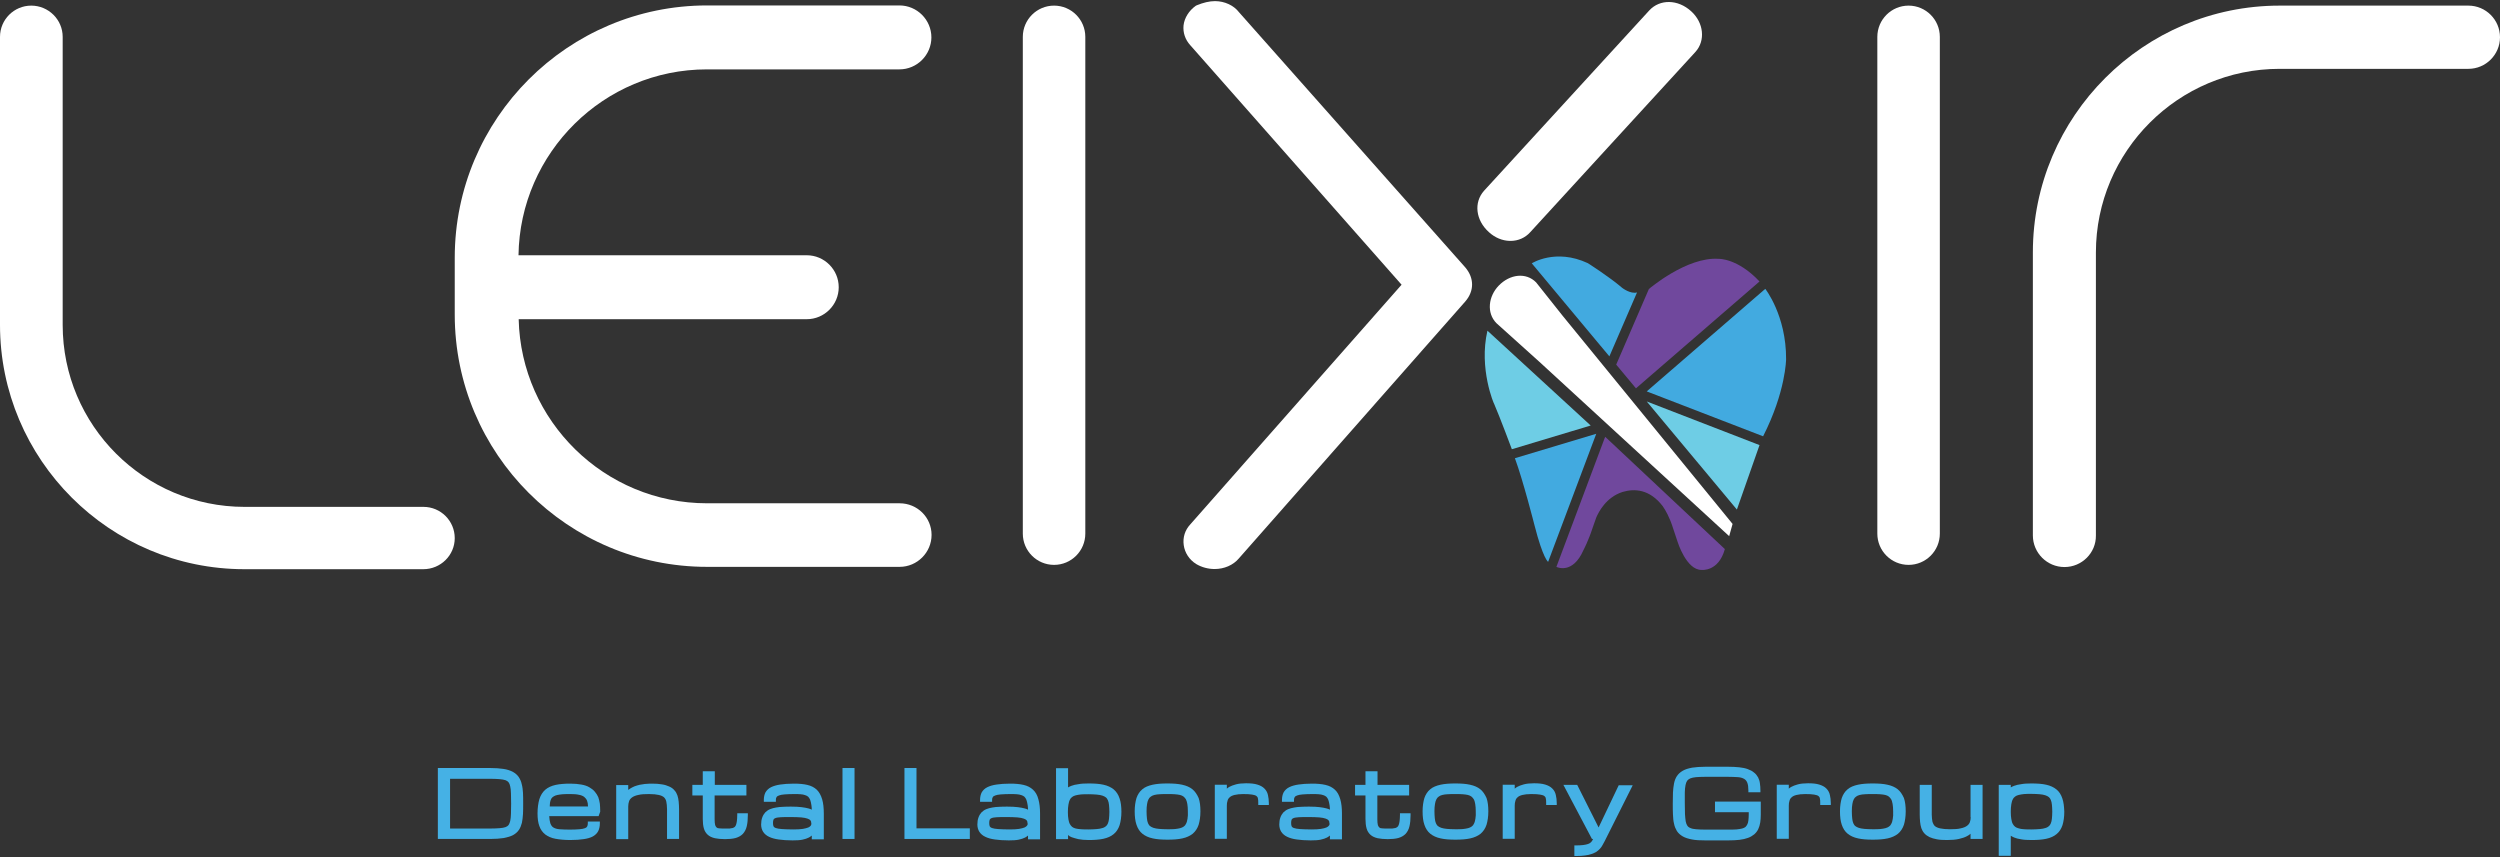 <svg xmlns="http://www.w3.org/2000/svg" width="280" height="96" viewBox="0 0 280 96" fill="none"><rect x="0" y="0" width="280" height="96" fill="#333333" stroke="none"/><path d="M58.434 87.828C58.374 87.526 58.253 87.264 58.092 87.023C57.931 86.782 57.71 86.601 57.428 86.44C57.147 86.299 56.805 86.178 56.382 86.118C55.98 86.058 55.477 86.017 54.894 86.017H49.04V93.963H54.914C55.497 93.963 56 93.922 56.402 93.862C56.825 93.782 57.167 93.681 57.448 93.54C57.73 93.379 57.951 93.198 58.112 92.957C58.273 92.736 58.374 92.454 58.454 92.152C58.514 91.851 58.555 91.529 58.575 91.167C58.595 90.825 58.595 90.422 58.595 89.98C58.595 89.537 58.595 89.155 58.575 88.793C58.555 88.451 58.514 88.109 58.434 87.828ZM57.227 91.147C57.227 91.448 57.187 91.71 57.147 91.931C57.106 92.112 57.046 92.273 56.966 92.394C56.885 92.494 56.785 92.575 56.624 92.635C56.463 92.695 56.241 92.736 55.96 92.756C55.678 92.776 55.336 92.796 54.914 92.796H50.408V87.224H54.914C55.316 87.224 55.678 87.244 55.96 87.264C56.221 87.285 56.443 87.325 56.624 87.385C56.785 87.445 56.885 87.526 56.966 87.626C57.046 87.727 57.106 87.888 57.147 88.089C57.187 88.29 57.227 88.552 57.227 88.874C57.227 89.195 57.247 89.578 57.247 90.02C57.247 90.463 57.227 90.825 57.227 91.147Z" fill="#45B1E5"></path><path d="M67.224 90.905V90.865C67.224 90.563 67.204 90.282 67.184 90.02C67.144 89.739 67.083 89.497 67.003 89.276C66.902 89.055 66.782 88.853 66.621 88.672C66.46 88.471 66.239 88.31 65.997 88.17C65.756 88.029 65.454 87.928 65.092 87.868C64.75 87.808 64.348 87.767 63.885 87.767C63.242 87.767 62.698 87.808 62.236 87.908C61.773 88.009 61.371 88.19 61.069 88.451C60.767 88.713 60.546 89.075 60.405 89.517C60.285 89.94 60.204 90.483 60.204 91.106C60.204 91.67 60.264 92.132 60.405 92.514C60.546 92.917 60.767 93.219 61.069 93.46C61.371 93.681 61.753 93.862 62.216 93.943C62.658 94.023 63.221 94.083 63.865 94.083C64.469 94.083 64.971 94.043 65.374 93.983C65.796 93.922 66.138 93.822 66.4 93.681C66.681 93.52 66.882 93.319 67.003 93.078C67.124 92.836 67.184 92.535 67.184 92.213V92.012H65.836V92.213C65.836 92.353 65.816 92.474 65.756 92.575C65.716 92.655 65.635 92.716 65.514 92.756C65.374 92.816 65.152 92.856 64.891 92.876C64.609 92.897 64.267 92.917 63.825 92.917C63.362 92.917 62.96 92.897 62.658 92.876C62.377 92.856 62.135 92.776 61.974 92.675C61.813 92.575 61.713 92.414 61.632 92.193C61.572 91.992 61.532 91.73 61.512 91.408H67.043L67.224 90.905ZM61.572 90.342C61.572 90.161 61.592 89.98 61.612 89.839C61.652 89.658 61.693 89.537 61.753 89.437C61.813 89.336 61.914 89.256 62.014 89.195C62.135 89.115 62.256 89.075 62.437 89.035C62.618 88.994 62.819 88.974 63.04 88.954C63.282 88.934 63.563 88.934 63.865 88.934C64.247 88.934 64.569 88.954 64.831 89.014C65.072 89.055 65.273 89.135 65.434 89.256C65.575 89.376 65.695 89.517 65.756 89.698C65.816 89.859 65.856 90.06 65.856 90.322H61.572V90.342Z" fill="#45B1E5"></path><path d="M75.874 89.095C75.793 88.874 75.693 88.672 75.532 88.512C75.391 88.331 75.19 88.19 74.948 88.089C74.727 87.989 74.445 87.888 74.124 87.848C73.802 87.787 73.44 87.767 72.997 87.767C72.856 87.767 72.675 87.767 72.514 87.787C72.333 87.787 72.152 87.808 71.951 87.848C71.75 87.868 71.569 87.908 71.368 87.969C71.167 88.029 70.986 88.089 70.805 88.19C70.644 88.27 70.503 88.371 70.362 88.471V87.928H69.014V93.983H70.362V90.302C70.362 90.101 70.402 89.9 70.463 89.719C70.523 89.558 70.624 89.437 70.784 89.316C70.945 89.195 71.187 89.095 71.489 89.035C71.79 88.954 72.213 88.934 72.695 88.934C73.158 88.934 73.52 88.974 73.782 89.035C74.043 89.095 74.224 89.175 74.365 89.296C74.486 89.417 74.586 89.578 74.626 89.779C74.667 90 74.707 90.282 74.707 90.624V93.963H76.055V90.624C76.055 90.322 76.034 90.06 76.014 89.799C75.994 89.537 75.934 89.296 75.874 89.095Z" fill="#45B1E5"></path><path d="M82.572 91.247C82.572 91.529 82.552 91.75 82.532 91.951C82.512 92.132 82.471 92.273 82.431 92.394C82.391 92.494 82.351 92.555 82.29 92.615C82.23 92.675 82.15 92.695 82.069 92.736C81.969 92.756 81.848 92.776 81.707 92.796C81.546 92.796 81.385 92.796 81.184 92.796C80.943 92.796 80.742 92.796 80.561 92.776C80.42 92.776 80.319 92.736 80.259 92.675C80.198 92.615 80.138 92.535 80.098 92.414C80.058 92.253 80.037 92.032 80.037 91.75V89.095H83.598V87.908H80.058V86.379H78.71V87.908H77.543V89.095H78.71V91.73C78.71 92.132 78.75 92.494 78.831 92.776C78.911 93.078 79.072 93.319 79.273 93.5C79.474 93.681 79.736 93.802 80.078 93.882C80.379 93.943 80.762 93.983 81.204 93.983C81.667 93.983 82.049 93.943 82.371 93.862C82.713 93.762 82.974 93.621 83.195 93.4C83.397 93.178 83.558 92.897 83.638 92.535C83.719 92.193 83.759 91.77 83.759 91.287V91.086H82.572V91.247Z" fill="#45B1E5"></path><path d="M91.483 88.451C91.201 88.19 90.859 88.009 90.417 87.908C89.994 87.808 89.491 87.767 88.908 87.767C88.305 87.767 87.802 87.808 87.399 87.868C86.977 87.928 86.635 88.029 86.353 88.17C86.072 88.31 85.871 88.512 85.73 88.753C85.609 88.994 85.549 89.276 85.549 89.598V89.799H86.897V89.598C86.897 89.457 86.917 89.356 86.977 89.276C87.017 89.195 87.098 89.155 87.239 89.095C87.379 89.035 87.6 88.994 87.862 88.974C88.144 88.954 88.506 88.934 88.928 88.934C89.19 88.934 89.451 88.934 89.652 88.954C89.853 88.974 90.034 88.994 90.175 89.055C90.316 89.095 90.417 89.155 90.517 89.236C90.598 89.316 90.678 89.437 90.739 89.578C90.799 89.739 90.839 89.94 90.879 90.181C90.899 90.322 90.919 90.503 90.919 90.684C90.819 90.624 90.698 90.583 90.537 90.543C90.336 90.483 90.075 90.443 89.773 90.402C89.471 90.362 89.069 90.342 88.626 90.342C88.305 90.342 88.003 90.342 87.721 90.362C87.44 90.362 87.158 90.402 86.917 90.443C86.675 90.483 86.454 90.543 86.253 90.624C86.052 90.704 85.871 90.825 85.71 90.986C85.569 91.147 85.448 91.328 85.368 91.569C85.287 91.79 85.247 92.052 85.247 92.353C85.247 92.655 85.328 92.937 85.468 93.158C85.609 93.379 85.83 93.581 86.132 93.721C86.414 93.862 86.776 93.963 87.218 94.023C87.641 94.083 88.164 94.124 88.767 94.124C89.23 94.124 89.592 94.103 89.874 94.043C90.175 93.983 90.397 93.902 90.598 93.802C90.718 93.742 90.819 93.661 90.919 93.581V94.003H92.267V91.126C92.267 90.483 92.207 89.96 92.086 89.537C91.945 89.055 91.744 88.713 91.483 88.451ZM90.819 92.454C90.759 92.535 90.678 92.615 90.537 92.675C90.376 92.736 90.175 92.796 89.914 92.836C89.652 92.876 89.31 92.897 88.888 92.897C88.345 92.897 87.902 92.876 87.58 92.856C87.279 92.836 87.037 92.796 86.876 92.736C86.756 92.695 86.675 92.635 86.635 92.555C86.595 92.454 86.575 92.333 86.575 92.172C86.575 92.012 86.595 91.891 86.635 91.79C86.655 91.73 86.736 91.67 86.836 91.629C86.977 91.569 87.178 91.549 87.44 91.529C87.721 91.509 88.103 91.509 88.566 91.509C89.029 91.509 89.431 91.529 89.733 91.549C90.034 91.569 90.276 91.629 90.457 91.69C90.618 91.75 90.718 91.81 90.779 91.891C90.839 91.971 90.859 92.052 90.859 92.172C90.899 92.273 90.859 92.374 90.819 92.454Z" fill="#45B1E5"></path><path d="M95.707 86.017H94.359V93.963H95.707V86.017Z" fill="#45B1E5"></path><path d="M102.647 86.017H101.299V93.963H108.621V92.776H102.647V86.017Z" fill="#45B1E5"></path><path d="M115.701 88.451C115.42 88.19 115.078 88.009 114.635 87.908C114.213 87.808 113.71 87.767 113.126 87.767C112.523 87.767 112.02 87.808 111.618 87.868C111.195 87.928 110.854 88.029 110.572 88.17C110.29 88.31 110.089 88.512 109.948 88.753C109.828 88.994 109.767 89.276 109.767 89.598V89.799H111.115V89.598C111.115 89.457 111.135 89.356 111.195 89.276C111.236 89.195 111.316 89.155 111.457 89.095C111.598 89.035 111.819 88.994 112.081 88.974C112.362 88.954 112.724 88.934 113.147 88.934C113.408 88.934 113.67 88.934 113.871 88.954C114.072 88.974 114.253 88.994 114.394 89.055C114.535 89.095 114.635 89.155 114.736 89.236C114.816 89.316 114.897 89.437 114.957 89.578C115.017 89.739 115.058 89.94 115.098 90.181C115.118 90.322 115.138 90.503 115.138 90.684C115.037 90.624 114.917 90.583 114.756 90.543C114.555 90.483 114.293 90.443 113.991 90.402C113.69 90.362 113.287 90.342 112.845 90.342C112.523 90.342 112.221 90.342 111.94 90.362C111.658 90.362 111.376 90.402 111.135 90.443C110.894 90.483 110.672 90.543 110.471 90.624C110.27 90.704 110.089 90.825 109.928 90.986C109.787 91.147 109.667 91.328 109.586 91.569C109.506 91.79 109.466 92.052 109.466 92.353C109.466 92.655 109.546 92.937 109.687 93.158C109.828 93.379 110.049 93.581 110.351 93.721C110.632 93.862 110.994 93.963 111.437 94.023C111.859 94.083 112.382 94.124 112.986 94.124C113.448 94.124 113.81 94.103 114.092 94.043C114.394 93.983 114.615 93.902 114.816 93.802C114.937 93.742 115.037 93.661 115.138 93.581V94.003H116.486V91.126C116.486 90.483 116.425 89.96 116.305 89.537C116.184 89.055 115.983 88.713 115.701 88.451ZM115.037 92.454C114.977 92.535 114.897 92.615 114.756 92.675C114.595 92.736 114.394 92.796 114.132 92.836C113.871 92.876 113.529 92.897 113.106 92.897C112.563 92.897 112.121 92.876 111.799 92.856C111.497 92.836 111.256 92.796 111.095 92.736C110.974 92.695 110.894 92.635 110.853 92.555C110.813 92.454 110.793 92.333 110.793 92.172C110.793 92.012 110.813 91.891 110.853 91.79C110.874 91.73 110.954 91.67 111.055 91.629C111.195 91.569 111.397 91.549 111.658 91.529C111.94 91.509 112.322 91.509 112.785 91.509C113.247 91.509 113.649 91.529 113.951 91.549C114.253 91.569 114.494 91.629 114.675 91.69C114.836 91.75 114.937 91.81 114.997 91.891C115.058 91.971 115.078 92.052 115.078 92.172C115.118 92.273 115.098 92.374 115.037 92.454Z" fill="#45B1E5"></path><path d="M124.733 88.411C124.431 88.169 124.049 87.989 123.586 87.888C123.144 87.787 122.58 87.747 121.937 87.747C121.474 87.747 121.092 87.767 120.79 87.828C120.468 87.868 120.207 87.928 120.006 88.009C119.845 88.069 119.724 88.129 119.624 88.19V86.037H118.276V93.983H119.624V93.52C119.724 93.621 119.845 93.701 120.006 93.761C120.207 93.842 120.468 93.902 120.77 93.983C121.092 94.043 121.474 94.083 121.937 94.083C122.58 94.083 123.124 94.043 123.586 93.942C124.049 93.842 124.451 93.661 124.733 93.419C125.034 93.178 125.256 92.836 125.397 92.414C125.517 92.011 125.598 91.509 125.598 90.925C125.598 90.342 125.537 89.839 125.397 89.437C125.256 88.994 125.034 88.672 124.733 88.411ZM124.21 91.69C124.19 91.891 124.149 92.072 124.089 92.213C124.029 92.353 123.968 92.454 123.868 92.534C123.767 92.615 123.647 92.695 123.486 92.736C123.305 92.796 123.103 92.836 122.842 92.856C122.58 92.876 122.279 92.897 121.917 92.897C121.615 92.897 121.333 92.897 121.092 92.876C120.851 92.856 120.649 92.836 120.489 92.796C120.328 92.756 120.187 92.695 120.086 92.615C119.986 92.534 119.905 92.434 119.825 92.293C119.744 92.152 119.704 91.971 119.664 91.77C119.624 91.549 119.603 91.267 119.603 90.945C119.603 90.624 119.624 90.342 119.664 90.121C119.704 89.899 119.744 89.718 119.825 89.578C119.885 89.437 119.986 89.336 120.086 89.256C120.187 89.175 120.328 89.115 120.489 89.075C120.67 89.034 120.871 88.994 121.092 88.974C121.333 88.954 121.615 88.954 121.917 88.954C122.279 88.954 122.58 88.974 122.842 88.994C123.083 89.014 123.305 89.055 123.486 89.115C123.647 89.175 123.767 89.236 123.868 89.316C123.968 89.397 124.029 89.517 124.089 89.638C124.149 89.779 124.19 89.96 124.21 90.161C124.23 90.382 124.25 90.644 124.25 90.945C124.25 91.207 124.23 91.468 124.21 91.69Z" fill="#45B1E5"></path><path d="M133.543 88.391C133.241 88.149 132.859 87.989 132.397 87.888C131.954 87.787 131.391 87.747 130.747 87.747C130.103 87.747 129.56 87.787 129.098 87.888C128.635 87.989 128.233 88.149 127.951 88.391C127.649 88.632 127.428 88.974 127.287 89.376C127.167 89.779 127.086 90.282 127.086 90.865C127.086 91.468 127.147 91.971 127.287 92.374C127.428 92.796 127.649 93.138 127.951 93.379C128.253 93.621 128.635 93.802 129.118 93.902C129.56 94.003 130.124 94.043 130.767 94.043C131.411 94.043 131.954 94.003 132.417 93.902C132.879 93.802 133.282 93.621 133.583 93.379C133.885 93.118 134.106 92.796 134.247 92.374C134.368 91.971 134.448 91.468 134.448 90.865C134.448 90.282 134.388 89.779 134.247 89.376C134.066 88.974 133.845 88.632 133.543 88.391ZM133 91.71C132.96 91.931 132.92 92.112 132.839 92.253C132.779 92.394 132.698 92.494 132.578 92.575C132.457 92.655 132.336 92.716 132.175 92.756C132.014 92.796 131.793 92.836 131.572 92.856C131.33 92.876 131.049 92.876 130.747 92.876C130.385 92.876 130.063 92.856 129.822 92.836C129.58 92.816 129.359 92.776 129.178 92.716C129.017 92.655 128.897 92.595 128.796 92.514C128.695 92.434 128.635 92.313 128.575 92.192C128.514 92.052 128.474 91.871 128.454 91.649C128.434 91.428 128.414 91.167 128.414 90.865C128.414 90.543 128.434 90.261 128.474 90.04C128.514 89.819 128.555 89.658 128.635 89.517C128.695 89.397 128.776 89.296 128.897 89.216C128.997 89.135 129.138 89.075 129.299 89.034C129.48 88.994 129.681 88.954 129.902 88.954C130.144 88.934 130.425 88.934 130.727 88.934C131.029 88.934 131.31 88.934 131.552 88.954C131.793 88.974 131.994 88.994 132.155 89.034C132.316 89.075 132.457 89.135 132.557 89.216C132.658 89.296 132.738 89.397 132.819 89.517C132.899 89.658 132.94 89.839 132.98 90.04C133.02 90.261 133.04 90.543 133.04 90.865C133.06 91.187 133.04 91.489 133 91.71Z" fill="#45B1E5"></path><path d="M141.609 88.31C141.408 88.109 141.147 87.968 140.805 87.868C140.483 87.767 140.06 87.727 139.558 87.727C139.115 87.727 138.733 87.767 138.431 87.848C138.129 87.928 137.868 88.029 137.687 88.129C137.586 88.19 137.486 88.25 137.405 88.331V87.888H136.058V93.943H137.405V90.241C137.405 90.04 137.425 89.839 137.486 89.678C137.526 89.517 137.606 89.397 137.727 89.296C137.848 89.175 138.029 89.095 138.27 89.034C138.512 88.974 138.854 88.934 139.256 88.934C139.678 88.934 140.02 88.954 140.242 88.994C140.463 89.034 140.624 89.075 140.724 89.155C140.805 89.216 140.865 89.296 140.885 89.417C140.925 89.558 140.925 89.739 140.925 89.96V90.161H142.112V89.96C142.112 89.618 142.072 89.316 142.012 89.055C141.951 88.753 141.81 88.511 141.609 88.31Z" fill="#45B1E5"></path><path d="M149.514 88.451C149.233 88.19 148.891 88.009 148.448 87.908C148.026 87.808 147.523 87.767 146.94 87.767C146.336 87.767 145.833 87.808 145.431 87.868C145.009 87.928 144.667 88.029 144.385 88.17C144.104 88.31 143.902 88.512 143.762 88.753C143.641 88.994 143.581 89.276 143.581 89.598V89.799H144.928V89.598C144.928 89.457 144.948 89.356 145.009 89.276C145.049 89.195 145.129 89.155 145.27 89.095C145.411 89.035 145.632 88.994 145.894 88.974C146.175 88.954 146.537 88.934 146.96 88.934C147.221 88.934 147.483 88.934 147.684 88.954C147.885 88.974 148.066 88.994 148.207 89.055C148.348 89.095 148.448 89.155 148.549 89.236C148.629 89.316 148.71 89.437 148.77 89.578C148.831 89.739 148.871 89.94 148.911 90.181C148.931 90.322 148.951 90.503 148.951 90.684C148.851 90.624 148.73 90.583 148.569 90.543C148.368 90.483 148.106 90.443 147.805 90.402C147.503 90.362 147.101 90.342 146.658 90.342C146.336 90.342 146.035 90.342 145.753 90.362C145.471 90.362 145.19 90.402 144.948 90.443C144.707 90.483 144.486 90.543 144.285 90.624C144.083 90.704 143.902 90.825 143.741 90.986C143.601 91.147 143.48 91.328 143.4 91.569C143.319 91.79 143.279 92.052 143.279 92.353C143.279 92.655 143.359 92.937 143.5 93.158C143.641 93.379 143.862 93.581 144.164 93.721C144.445 93.862 144.808 93.963 145.25 94.023C145.672 94.083 146.195 94.124 146.799 94.124C147.262 94.124 147.624 94.103 147.905 94.043C148.207 93.983 148.428 93.902 148.629 93.802C148.75 93.742 148.851 93.661 148.951 93.581V94.003H150.299V91.126C150.299 90.483 150.239 89.96 150.118 89.537C149.977 89.055 149.796 88.713 149.514 88.451ZM148.851 92.454C148.79 92.535 148.71 92.615 148.569 92.675C148.408 92.736 148.207 92.796 147.945 92.836C147.684 92.876 147.342 92.897 146.92 92.897C146.377 92.897 145.934 92.876 145.612 92.856C145.31 92.836 145.069 92.796 144.908 92.736C144.787 92.695 144.707 92.635 144.667 92.555C144.627 92.454 144.606 92.333 144.606 92.172C144.606 92.012 144.627 91.891 144.667 91.79C144.687 91.73 144.767 91.67 144.868 91.629C145.009 91.569 145.21 91.549 145.471 91.529C145.753 91.509 146.135 91.509 146.598 91.509C147.06 91.509 147.463 91.529 147.764 91.549C148.066 91.569 148.308 91.629 148.489 91.69C148.65 91.75 148.75 91.81 148.81 91.891C148.871 91.971 148.891 92.052 148.891 92.172C148.931 92.273 148.911 92.374 148.851 92.454Z" fill="#45B1E5"></path><path d="M156.796 91.247C156.796 91.529 156.776 91.75 156.756 91.951C156.736 92.132 156.695 92.273 156.655 92.394C156.615 92.494 156.575 92.555 156.514 92.615C156.454 92.675 156.374 92.695 156.293 92.736C156.193 92.756 156.072 92.776 155.931 92.796C155.77 92.796 155.609 92.796 155.408 92.796C155.167 92.796 154.966 92.796 154.785 92.776C154.644 92.776 154.543 92.736 154.483 92.675C154.423 92.615 154.362 92.535 154.322 92.414C154.282 92.253 154.262 92.032 154.262 91.75V89.095H157.822V87.908H154.282V86.379H152.934V87.908H151.767V89.095H152.934V91.73C152.934 92.132 152.974 92.494 153.055 92.776C153.135 93.078 153.296 93.319 153.497 93.5C153.698 93.681 153.96 93.802 154.302 93.882C154.604 93.943 154.986 93.983 155.428 93.983C155.891 93.983 156.273 93.943 156.595 93.862C156.937 93.762 157.198 93.621 157.42 93.4C157.621 93.178 157.782 92.897 157.862 92.535C157.943 92.193 157.983 91.77 157.983 91.287V91.086H156.796V91.247Z" fill="#45B1E5"></path><path d="M165.787 88.391C165.486 88.149 165.104 87.989 164.641 87.888C164.198 87.787 163.635 87.747 162.991 87.747C162.348 87.747 161.805 87.787 161.342 87.888C160.879 87.989 160.477 88.149 160.196 88.391C159.894 88.632 159.673 88.974 159.532 89.376C159.411 89.779 159.331 90.282 159.331 90.865C159.331 91.468 159.391 91.971 159.532 92.374C159.673 92.796 159.894 93.138 160.196 93.379C160.497 93.621 160.879 93.802 161.362 93.902C161.805 94.003 162.368 94.043 163.012 94.043C163.655 94.043 164.198 94.003 164.661 93.902C165.124 93.802 165.526 93.621 165.828 93.379C166.129 93.118 166.351 92.796 166.491 92.374C166.612 91.971 166.693 91.468 166.693 90.865C166.693 90.282 166.632 89.779 166.491 89.376C166.31 88.974 166.089 88.632 165.787 88.391ZM165.244 91.71C165.204 91.931 165.164 92.112 165.083 92.253C165.023 92.394 164.943 92.494 164.822 92.575C164.701 92.655 164.581 92.716 164.42 92.756C164.259 92.796 164.037 92.836 163.816 92.856C163.575 92.876 163.293 92.876 162.991 92.876C162.629 92.876 162.308 92.856 162.066 92.836C161.825 92.816 161.604 92.776 161.423 92.716C161.262 92.655 161.141 92.595 161.04 92.514C160.94 92.434 160.879 92.313 160.819 92.192C160.759 92.052 160.719 91.871 160.698 91.649C160.678 91.428 160.658 91.167 160.658 90.865C160.658 90.543 160.678 90.261 160.719 90.04C160.759 89.819 160.799 89.658 160.879 89.517C160.94 89.397 161.02 89.296 161.141 89.216C161.241 89.135 161.382 89.075 161.543 89.034C161.724 88.994 161.925 88.954 162.147 88.954C162.388 88.934 162.67 88.934 162.971 88.934C163.273 88.934 163.555 88.934 163.796 88.954C164.037 88.974 164.239 88.994 164.4 89.034C164.56 89.075 164.701 89.135 164.802 89.216C164.902 89.296 164.983 89.397 165.063 89.517C165.144 89.658 165.184 89.839 165.224 90.04C165.264 90.261 165.285 90.543 165.285 90.865C165.305 91.187 165.285 91.489 165.244 91.71Z" fill="#45B1E5"></path><path d="M173.853 88.31C173.652 88.109 173.391 87.968 173.049 87.868C172.727 87.767 172.305 87.727 171.802 87.727C171.359 87.727 170.977 87.767 170.675 87.848C170.374 87.928 170.112 88.029 169.931 88.129C169.83 88.19 169.73 88.25 169.649 88.331V87.888H168.302V93.943H169.649V90.241C169.649 90.04 169.67 89.839 169.73 89.678C169.77 89.517 169.851 89.397 169.971 89.296C170.092 89.175 170.273 89.095 170.514 89.034C170.756 88.974 171.098 88.934 171.5 88.934C171.922 88.934 172.264 88.954 172.486 88.994C172.707 89.034 172.868 89.075 172.968 89.155C173.049 89.216 173.109 89.296 173.129 89.417C173.17 89.558 173.17 89.739 173.17 89.96V90.161H174.356V89.96C174.356 89.618 174.316 89.316 174.256 89.055C174.195 88.753 174.055 88.511 173.853 88.31Z" fill="#45B1E5"></path><path d="M179.043 92.675L176.649 87.908H175.101L178.299 93.963H178.42V93.983C178.379 94.063 178.339 94.144 178.279 94.224C178.239 94.284 178.178 94.345 178.098 94.405C178.017 94.465 177.937 94.506 177.796 94.546C177.655 94.586 177.494 94.626 177.293 94.647C177.092 94.667 176.83 94.687 176.529 94.687H176.328V95.874H176.529C176.911 95.874 177.233 95.853 177.514 95.813C177.796 95.773 178.037 95.733 178.239 95.652C178.44 95.592 178.641 95.491 178.782 95.411C178.943 95.31 179.063 95.19 179.184 95.069C179.305 94.948 179.405 94.807 179.486 94.647C179.566 94.506 179.647 94.345 179.727 94.204L182.865 87.948H181.296L179.043 92.675Z" fill="#45B1E5"></path><path d="M196.905 87.063C196.784 86.862 196.644 86.661 196.443 86.52C196.261 86.359 196.02 86.239 195.739 86.138C195.477 86.037 195.155 85.977 194.793 85.937C194.431 85.897 194.009 85.876 193.526 85.876H191.011C190.428 85.876 189.925 85.917 189.523 85.977C189.101 86.058 188.759 86.158 188.477 86.319C188.195 86.48 187.974 86.681 187.813 86.922C187.652 87.164 187.552 87.445 187.491 87.747C187.431 88.049 187.391 88.391 187.371 88.773C187.371 89.135 187.351 89.558 187.351 90C187.351 90.443 187.351 90.865 187.371 91.227C187.391 91.609 187.411 91.951 187.491 92.253C187.552 92.575 187.672 92.836 187.813 93.078C187.974 93.319 188.195 93.52 188.477 93.681C188.759 93.842 189.101 93.943 189.523 94.023C189.925 94.103 190.428 94.124 191.011 94.124H193.546C194.029 94.124 194.451 94.103 194.813 94.063C195.175 94.023 195.497 93.943 195.779 93.842C196.06 93.741 196.282 93.601 196.483 93.44C196.664 93.279 196.825 93.078 196.925 92.856C197.026 92.635 197.106 92.394 197.147 92.112C197.187 91.851 197.207 91.549 197.207 91.227V89.779H192.078V90.966H195.859V91.227C195.859 91.489 195.839 91.71 195.819 91.891C195.799 92.072 195.759 92.213 195.698 92.333C195.638 92.454 195.578 92.534 195.497 92.615C195.397 92.695 195.276 92.756 195.115 92.796C194.934 92.836 194.733 92.876 194.471 92.897C194.21 92.917 193.908 92.917 193.546 92.917H191.011C190.589 92.917 190.247 92.897 189.966 92.876C189.704 92.856 189.483 92.816 189.322 92.736C189.161 92.675 189.06 92.595 188.98 92.474C188.899 92.353 188.839 92.193 188.799 91.991C188.759 91.77 188.739 91.489 188.718 91.167C188.718 90.825 188.698 90.422 188.698 89.96C188.698 89.497 188.698 89.095 188.698 88.753C188.698 88.431 188.739 88.15 188.779 87.928C188.819 87.727 188.879 87.566 188.96 87.445C189.04 87.345 189.161 87.244 189.302 87.184C189.463 87.124 189.684 87.063 189.945 87.043C190.227 87.023 190.569 87.003 190.991 87.003H193.506C193.968 87.003 194.351 87.023 194.672 87.043C194.954 87.063 195.195 87.144 195.356 87.244C195.517 87.345 195.618 87.466 195.698 87.667C195.779 87.868 195.819 88.17 195.819 88.532V88.733H197.167V88.532C197.167 88.23 197.147 87.968 197.106 87.707C197.086 87.506 197.006 87.264 196.905 87.063Z" fill="#45B1E5"></path><path d="M204.549 88.31C204.348 88.109 204.086 87.968 203.744 87.868C203.422 87.767 203 87.727 202.497 87.727C202.055 87.727 201.672 87.767 201.371 87.848C201.069 87.928 200.807 88.029 200.626 88.129C200.526 88.19 200.425 88.25 200.345 88.331V87.888H198.997V93.943H200.345V90.241C200.345 90.04 200.365 89.839 200.425 89.678C200.465 89.517 200.546 89.397 200.667 89.296C200.787 89.175 200.968 89.095 201.21 89.034C201.451 88.974 201.793 88.934 202.195 88.934C202.618 88.934 202.96 88.954 203.181 88.994C203.402 89.034 203.563 89.075 203.664 89.155C203.744 89.216 203.805 89.296 203.825 89.417C203.865 89.558 203.865 89.739 203.865 89.96V90.161H205.052V89.96C205.052 89.618 205.011 89.316 204.951 89.055C204.891 88.753 204.75 88.511 204.549 88.31Z" fill="#45B1E5"></path><path d="M212.535 88.391C212.233 88.149 211.851 87.989 211.388 87.888C210.945 87.787 210.382 87.747 209.739 87.747C209.095 87.747 208.552 87.787 208.089 87.888C207.626 87.989 207.224 88.149 206.943 88.391C206.641 88.632 206.42 88.974 206.279 89.376C206.158 89.779 206.078 90.282 206.078 90.865C206.078 91.468 206.138 91.971 206.279 92.374C206.42 92.796 206.641 93.138 206.943 93.379C207.244 93.621 207.626 93.802 208.109 93.902C208.552 94.003 209.115 94.043 209.759 94.043C210.402 94.043 210.945 94.003 211.408 93.902C211.871 93.802 212.273 93.621 212.575 93.379C212.876 93.118 213.098 92.796 213.239 92.374C213.359 91.971 213.44 91.468 213.44 90.865C213.44 90.282 213.379 89.779 213.239 89.376C213.058 88.974 212.836 88.632 212.535 88.391ZM211.991 91.71C211.951 91.931 211.911 92.112 211.831 92.253C211.77 92.394 211.69 92.494 211.569 92.575C211.448 92.655 211.328 92.716 211.167 92.756C211.006 92.796 210.785 92.836 210.563 92.856C210.322 92.876 210.04 92.876 209.739 92.876C209.376 92.876 209.055 92.856 208.813 92.836C208.572 92.816 208.351 92.776 208.17 92.716C208.009 92.655 207.888 92.595 207.787 92.514C207.687 92.434 207.626 92.313 207.566 92.192C207.506 92.052 207.466 91.871 207.445 91.649C207.425 91.428 207.405 91.167 207.405 90.865C207.405 90.543 207.425 90.261 207.466 90.04C207.506 89.819 207.546 89.658 207.626 89.517C207.687 89.397 207.767 89.296 207.888 89.216C207.989 89.135 208.129 89.075 208.29 89.034C208.471 88.994 208.672 88.954 208.894 88.954C209.135 88.934 209.417 88.934 209.718 88.934C210.02 88.934 210.302 88.934 210.543 88.954C210.785 88.974 210.986 88.994 211.147 89.034C211.308 89.075 211.448 89.135 211.549 89.216C211.649 89.296 211.73 89.397 211.81 89.517C211.891 89.658 211.931 89.839 211.971 90.04C212.012 90.261 212.032 90.543 212.032 90.865C212.052 91.187 212.032 91.489 211.991 91.71Z" fill="#45B1E5"></path><path d="M220.721 91.529C220.721 91.73 220.681 91.931 220.621 92.092C220.561 92.253 220.46 92.374 220.299 92.494C220.138 92.615 219.897 92.715 219.595 92.776C219.293 92.856 218.871 92.876 218.388 92.876C217.925 92.876 217.563 92.836 217.282 92.776C217.02 92.715 216.839 92.635 216.698 92.514C216.578 92.394 216.497 92.233 216.437 92.052C216.397 91.83 216.356 91.549 216.356 91.227V87.908H215.009V91.247C215.009 91.529 215.029 91.81 215.049 92.052C215.069 92.313 215.129 92.534 215.19 92.756C215.27 92.977 215.371 93.158 215.532 93.339C215.673 93.5 215.874 93.641 216.115 93.761C216.336 93.862 216.618 93.942 216.94 94.003C217.242 94.063 217.624 94.083 218.066 94.083C218.589 94.083 219.032 94.043 219.394 93.963C219.756 93.882 220.058 93.781 220.279 93.661C220.44 93.58 220.601 93.48 220.701 93.379V93.963H222.049V87.908H220.701V91.529H220.721Z" fill="#45B1E5"></path><path d="M230.98 89.417C230.839 88.994 230.618 88.652 230.316 88.411C230.015 88.169 229.632 87.989 229.17 87.888C228.727 87.787 228.164 87.747 227.52 87.747C227.058 87.747 226.675 87.767 226.374 87.828C226.052 87.868 225.811 87.928 225.589 88.009C225.428 88.069 225.308 88.129 225.207 88.19V87.908H223.859V95.853H225.207V93.6C225.308 93.661 225.428 93.741 225.589 93.802C225.79 93.882 226.052 93.963 226.374 94.003C226.675 94.063 227.078 94.083 227.54 94.083C228.184 94.083 228.727 94.043 229.19 93.942C229.652 93.842 230.055 93.661 230.336 93.419C230.638 93.178 230.859 92.836 231 92.414C231.121 92.011 231.201 91.509 231.201 90.925C231.181 90.322 231.121 89.819 230.98 89.417ZM229.813 91.69C229.793 91.891 229.753 92.072 229.693 92.213C229.632 92.353 229.572 92.454 229.471 92.534C229.371 92.615 229.25 92.695 229.089 92.736C228.908 92.796 228.707 92.836 228.446 92.856C228.184 92.876 227.882 92.897 227.52 92.897C227.219 92.897 226.937 92.897 226.696 92.876C226.454 92.856 226.253 92.836 226.092 92.776C225.931 92.736 225.79 92.675 225.69 92.595C225.589 92.514 225.509 92.414 225.428 92.273C225.348 92.132 225.308 91.951 225.267 91.73C225.227 91.509 225.207 91.227 225.207 90.905C225.207 90.583 225.227 90.322 225.267 90.08C225.308 89.859 225.348 89.678 225.428 89.537C225.489 89.397 225.589 89.296 225.69 89.216C225.79 89.135 225.931 89.075 226.092 89.034C226.273 88.994 226.474 88.954 226.696 88.934C226.937 88.914 227.219 88.914 227.52 88.914C227.882 88.914 228.184 88.934 228.446 88.954C228.687 88.974 228.908 89.014 229.089 89.075C229.25 89.135 229.371 89.195 229.471 89.276C229.572 89.356 229.632 89.457 229.693 89.598C229.753 89.739 229.793 89.919 229.813 90.121C229.834 90.342 229.854 90.603 229.854 90.905C229.854 91.207 229.834 91.468 229.813 91.69Z" fill="#45B1E5"></path><path d="M166.592 37.037L178.158 47.658L169.328 50.313C169.328 50.313 167.96 46.652 167.356 45.264C167.336 45.285 165.606 41.302 166.592 37.037Z" fill="#6ECDE5"></path><path d="M169.669 51.319L178.781 48.583L173.391 62.925C173.391 62.925 172.827 62.603 171.862 58.822C171.862 58.822 170.595 53.833 169.669 51.319Z" fill="#42AAE0"></path><path d="M171.56 29.494C171.56 29.494 174.215 27.784 177.836 29.474C177.836 29.474 180.19 30.963 181.698 32.25C181.698 32.25 182.603 32.954 183.348 32.753L180.25 39.914L171.56 29.494Z" fill="#42AAE0"></path><path d="M181.014 40.839L184.675 32.37C184.675 32.37 188.92 28.73 192.5 28.991C192.5 28.991 194.612 28.911 197.066 31.526L183.227 43.494L181.014 40.839Z" fill="#70489D"></path><path d="M184.434 43.836L197.71 32.351C197.71 32.351 200.063 35.328 200.043 40.215C200.043 40.215 200.023 43.836 197.468 48.865L184.434 43.836Z" fill="#42AAE0"></path><path d="M184.434 44.963L197.066 49.851L194.532 57.072L184.434 44.963Z" fill="#6ECDE5"></path><path d="M179.787 48.925L179.707 49.106L174.316 63.489C174.316 63.489 176.127 64.414 177.354 61.598C177.354 61.598 177.897 60.592 178.379 59.103C178.379 59.103 178.54 58.621 178.782 57.957C179.043 57.353 179.868 55.704 181.718 55.101C183.066 54.698 184.756 54.779 186.224 56.69C186.546 57.152 187.009 57.957 187.391 59.184L187.894 60.693C187.894 60.693 188.879 63.871 190.589 63.831C190.589 63.831 192.48 64.052 193.184 61.497L179.787 48.925Z" fill="#70489D"></path><path d="M194.049 58.681L175 35.348L172.043 31.626C170.917 30.48 169.106 30.701 167.859 31.988C166.693 33.195 166.471 35.046 167.598 36.192L172.425 40.537L193.667 60.049L194.049 58.681Z" fill="white"></path><path d="M138.773 1.374C138.19 0.609 137.164 0.126 136.078 0.126C135.454 0.126 134.79 0.287 134.046 0.589L133.925 0.649C133.161 1.193 132.658 1.997 132.557 2.842C132.477 3.647 132.739 4.431 133.302 5.055L156.977 31.888L133.322 58.721C132.718 59.365 132.457 60.19 132.578 61.055C132.698 61.92 133.201 62.684 133.966 63.167C134.609 63.549 135.333 63.73 136.037 63.73C137.103 63.73 138.109 63.307 138.753 62.543L164.118 33.759C165.124 32.592 165.124 31.144 164.118 29.957L138.773 1.374Z" fill="white"></path><path d="M189.402 1.253C187.914 -0.095 185.902 -0.115 184.715 1.172L166.21 21.368C165.043 22.675 165.264 24.667 166.773 26.014C167.437 26.618 168.261 26.96 169.086 26.98C169.126 26.98 169.167 26.98 169.187 26.98C170.032 26.98 170.816 26.638 171.379 26.014L189.885 5.819C191.032 4.552 190.83 2.54 189.402 1.253Z" fill="white"></path><path d="M47.411 63.75H27.376C12.29 63.75 0 51.48 0 36.374V4.129C0 2.198 1.569 0.629 3.5 0.629C5.431 0.629 7.02 2.198 7.02 4.129V36.394C7.02 47.638 16.152 56.77 27.397 56.77H47.431C49.362 56.77 50.931 58.339 50.931 60.27C50.931 62.201 49.342 63.75 47.411 63.75Z" fill="white"></path><path d="M231.221 63.509C229.27 63.509 227.681 61.92 227.681 59.968V28.267C227.681 13.02 240.092 0.629 255.319 0.629H276.46C278.411 0.629 280 2.218 280 4.17C280 6.121 278.411 7.71 276.46 7.71H255.319C243.974 7.71 234.741 16.943 234.741 28.287V59.989C234.762 61.92 233.173 63.509 231.221 63.509Z" fill="white"></path><path d="M213.761 63.267C211.83 63.267 210.261 61.698 210.261 59.767V4.129C210.261 2.198 211.83 0.629 213.761 0.629C215.692 0.629 217.261 2.198 217.261 4.129V59.767C217.261 61.698 215.692 63.267 213.761 63.267Z" fill="white"></path><path d="M118.055 63.267C116.124 63.267 114.555 61.698 114.555 59.767V4.129C114.555 2.198 116.124 0.629 118.055 0.629C119.986 0.629 121.555 2.198 121.555 4.129V59.767C121.555 61.698 119.986 63.267 118.055 63.267Z" fill="white"></path><path d="M100.756 56.368H79.193C67.707 56.368 58.354 47.155 58.092 35.75H90.356C92.328 35.75 93.937 34.141 93.937 32.169C93.937 30.198 92.328 28.589 90.356 28.589H58.072C58.233 17.083 67.647 7.77 79.172 7.77H100.736C102.707 7.77 104.316 6.161 104.316 4.19C104.316 2.218 102.707 0.609 100.736 0.609H79.193C63.604 0.609 50.931 13.281 50.931 28.871V35.227C50.931 50.816 63.604 63.488 79.193 63.488H100.756C102.727 63.488 104.336 61.879 104.336 59.908C104.336 57.937 102.727 56.368 100.756 56.368Z" fill="white"></path></svg>